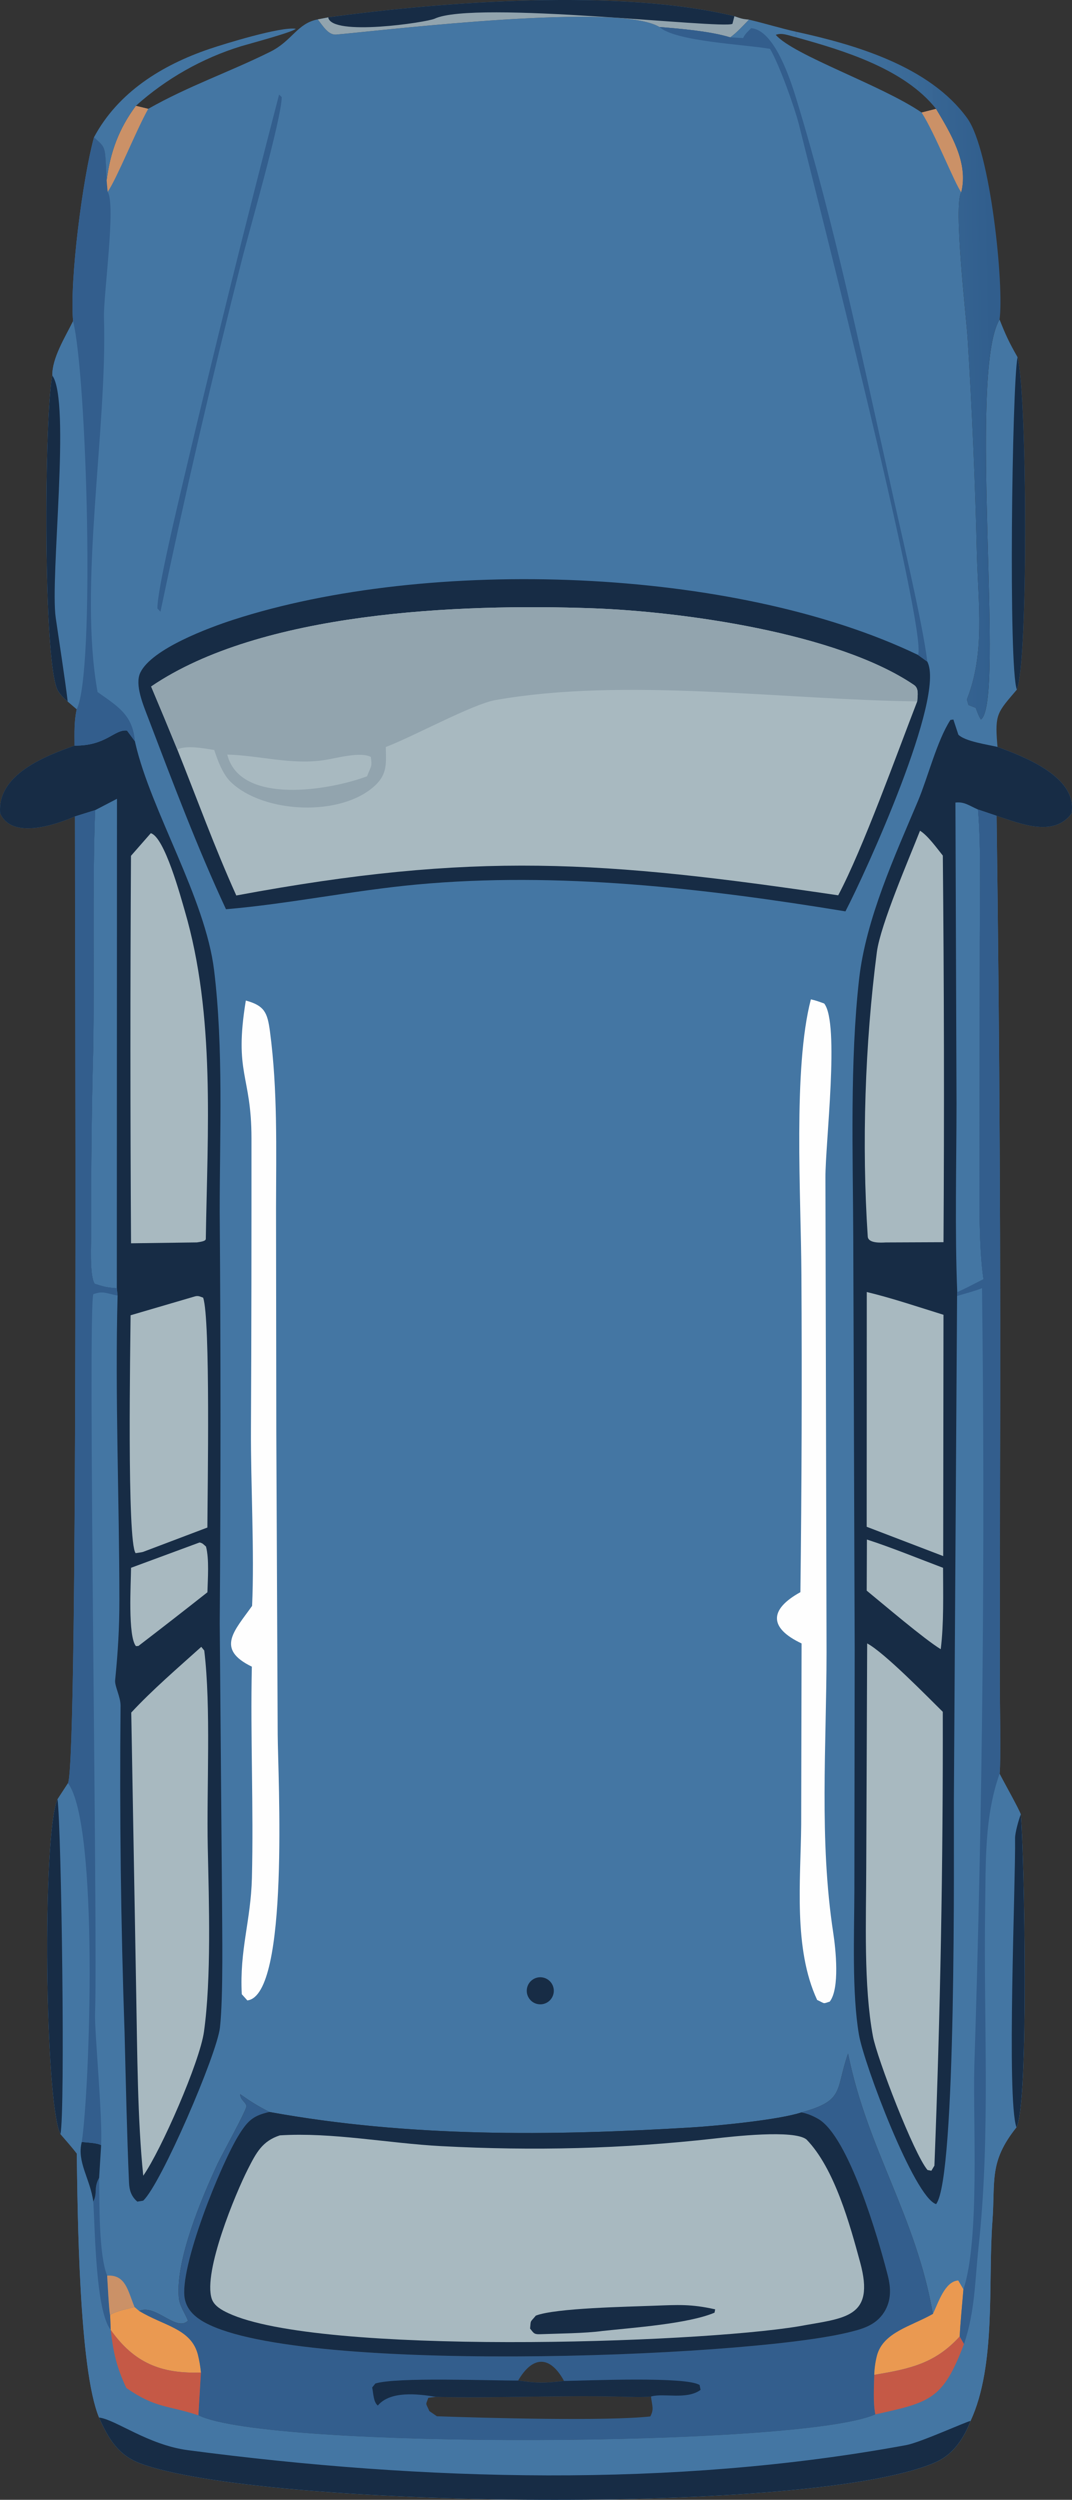 <?xml version="1.0" encoding="UTF-8"?><svg id="Layer_2" xmlns="http://www.w3.org/2000/svg" xmlns:xlink="http://www.w3.org/1999/xlink" viewBox="0 0 736.83 1716.97"><rect x="0" y="0" width="736.83" height="1716.97" fill="#333333" stroke="none"/><defs><style>.cls-1{fill:url(#linear-gradient);}.cls-1,.cls-2,.cls-3,.cls-4,.cls-5,.cls-6,.cls-7,.cls-8,.cls-9,.cls-10,.cls-11{stroke-width:0px;}.cls-2{fill:rgba(68,118,163,.99);}.cls-3{fill:#4476a3;}.cls-4{fill:#172c45;}.cls-5{fill:#c55946;}.cls-6{fill:#cb9167;}.cls-7{fill:#a8b9c0;}.cls-8{fill:#335e8d;}.cls-9{fill:#92a4ae;}.cls-10{fill:#ea9951;}.cls-11{fill:#fefefe;}</style><linearGradient id="linear-gradient" x1="-84.3" y1="2502.52" x2="-41.48" y2="2503.27" gradientTransform="translate(794.63 7028.16) scale(2.71 -2.71)" gradientUnits="userSpaceOnUse"><stop offset="0" stop-color="#4578a5" stop-opacity=".97"/><stop offset="1" stop-color="#315e8d"/></linearGradient></defs><g id="Layer_1-2"><path class="cls-3" d="m225.59,11.93c79.81-10.94,200.54-19.87,279.19-.78,4.5,1.55,5.33,1.93,10.01,2.35,10.89,2.54,21.78,5.95,32.5,8.33l-.32,3.72c-5.44-1.27-9.28-3.23-13.77-1.62,12.39,14.19,72.69,34.49,100.27,53.35l9.93-2.52c10.06,16.86,22.42,36.98,17.32,57.29-5.54,8.43,3.32,84.94,4.33,99.85,3.1,49.61,5.24,99.27,6.39,148.97.97,33.8,5.73,67.88-6.87,99.57l1.09,3.79,4.97,1.92c1.1,2.86,1.94,5.48,3.58,8.06,16.93-11.75-9.24-237.87,12.83-274.77,4.28,10.87,6.54,15.65,12.34,25.84,6.64,25.28,7.49,208.44-.44,228.37-13.17,15.51-15.19,16.57-13.51,37.05.07.77.14,1.54.21,2.32,18.24,6.69,55.54,20.8,50.79,45.85-12.35,16.36-34.92,6.81-51.43,1.45,2.09,153.34,2.87,306.7,2.36,460.06l-.13,136.36c-.02,11.2.84,52.42-.15,61.54,2.99,5.92,12.85,23.34,14.54,27.86,2.45,27.62,5.75,198.69-2.96,215.01-19.1,23.87-14.44,36.66-16.53,64.73-3.1,41.78,2.73,98.67-15.02,136.94-4.42,11.45-11.64,22.61-23.13,27.91-81.22,37.46-465.6,32.08-547.86,1.1-14.97-5.64-21.89-17.41-28.02-31.35-13.93-33.3-14.73-141.84-15.32-181.32-3.11-4.15-7.73-9.29-11.2-13.35-10.74-21.66-12.69-205.55-2.01-230.03l7.19-11.02c7.2-15.88,4.67-597.7,4.76-663.99-13.77,5.91-43.53,15.95-51.4-2.22-2.18-26.59,30.82-39.17,51.11-46.42-.01-8.52-.39-16.64,1.53-24.97l-6.2-5.32c-2.43-2.03-4.74-4.39-6.47-7.06-10.7-16.48-9.61-189.65-4.13-216.88-.14-12.1,8.8-26.19,14.28-37.34-2.51-28.03,6.67-98.37,14.38-126.28,6.76,5.98,7.49,6.25,8.11,16.37.25,4.45.45,8.91.59,13.36,2.48-19.57,8.37-35.49,20.09-51.34l8.49,2.08c27.89-15.81,55.22-25,83.77-39.14,15.21-7.53,18.52-19.56,32.74-22.3l7.2-1.39Zm-40.45,1438.66c-8.29-4.31-12.48-6.87-20.11-12.26.37,4.37,3.39,4.8,4.38,8.12.57,1.92-17.27,34.16-19.83,39.66-10.91,23.46-28.98,66.1-26.69,91.83.53,5.96,4.12,10.56,6.32,16-7.98,8.02-22.45-11.84-33.56-6.65,16.95,10.33,35.81,12.06,40.38,30.14.98,3.99,1.67,8.04,2.07,12.13l-1.75,29.4c47.22,23.59,415.44,22,465.32-.65-1.66-8.07-.95-18.71-.75-27.14.14-4.44.75-8.86,1.85-13.17,4.22-16.08,23.43-20.11,38.45-28.67-11.81-67.83-45.01-112.83-58.32-178.89-8.87,25.44-2.04,32.22-32.07,40.46-15.73,5.16-57.89,9.24-75.5,10.31-96.83,5.9-194.58,6.77-290.19-10.63Z"/><path class="cls-4" d="m550.83,1450.9c30.02-8.24,23.2-15.02,32.07-40.46,13.31,66.06,46.52,111.06,58.32,178.89-15.02,8.56-34.23,12.59-38.45,28.67-1.09,4.31-1.71,8.73-1.85,13.17-.19,8.43-.91,19.07.75,27.14-49.88,22.65-418.1,24.24-465.32.65l1.75-29.4c-.4-4.09-1.1-8.14-2.07-12.13-4.57-18.08-23.43-19.81-40.38-30.14,11.11-5.19,25.58,14.67,33.56,6.65-2.2-5.44-5.79-10.04-6.32-16-2.3-25.74,15.77-68.38,26.69-91.83,2.56-5.5,20.4-37.74,19.83-39.66-.99-3.32-4.01-3.75-4.38-8.12,7.63,5.39,11.83,7.95,20.11,12.26,95.6,17.4,193.36,16.53,290.19,10.63,17.61-1.07,59.77-5.15,75.5-10.31Zm-365.69-.31c-8.29-4.31-12.48-6.87-20.11-12.26.37,4.37,3.39,4.8,4.38,8.12.57,1.92-17.27,34.16-19.83,39.66-10.91,23.46-28.98,66.1-26.69,91.83.53,5.96,4.12,10.56,6.32,16-7.98,8.02-22.45-11.84-33.56-6.65,16.95,10.33,35.81,12.06,40.38,30.14.98,3.99,1.67,8.04,2.07,12.13l-1.75,29.4c47.22,23.59,415.44,22,465.32-.65-1.66-8.07-.95-18.71-.75-27.14.14-4.44.75-8.86,1.85-13.17,4.22-16.08,23.43-20.11,38.45-28.67-11.81-67.83-45.01-112.83-58.32-178.89-8.87,25.44-2.04,32.22-32.07,40.46,4.08.73,7.91,2.36,11.5,4.42,21.06,12.05,41.56,82.74,47.88,107.61,2.22,8.73,2.48,17.13-2.42,25.03-5.86,9.45-15.71,11.93-25.94,14.34-73.52,17.35-384.92,28.71-443.65-8.62-5.49-3.49-9.82-8.05-11.16-14.61-4.26-20.93,24.81-93.36,37.67-113.55,5.92-9.29,9.67-12.49,20.43-14.93Z"/><path class="cls-8" d="m550.83,1450.9c30.02-8.24,23.2-15.02,32.07-40.46,13.31,66.06,46.52,111.06,58.32,178.89-15.02,8.56-34.23,12.59-38.45,28.67-1.09,4.31-1.71,8.73-1.85,13.17-.19,8.43-.91,19.07.75,27.14-49.88,22.65-418.1,24.24-465.32.65l1.75-29.4c-.4-4.09-1.1-8.14-2.07-12.13-4.57-18.08-23.43-19.81-40.38-30.14,11.11-5.19,25.58,14.67,33.56,6.65-2.2-5.44-5.79-10.04-6.32-16-2.3-25.74,15.77-68.38,26.69-91.83,2.56-5.5,20.4-37.74,19.83-39.66-.99-3.32-4.01-3.75-4.38-8.12,7.63,5.39,11.83,7.95,20.11,12.26-10.77,2.44-14.52,5.64-20.43,14.93-12.86,20.2-41.93,92.62-37.67,113.55,1.34,6.56,5.67,11.13,11.16,14.61,58.73,37.33,370.13,25.97,443.65,8.62,10.23-2.41,20.08-4.89,25.94-14.34,4.9-7.9,4.64-16.31,2.42-25.03-6.32-24.87-26.82-95.57-47.88-107.61-3.59-2.05-7.42-3.69-11.5-4.42Zm-103.39,195.13c-7.06.61-14.2.22-21.27.05-42.17-1.02-84.39,1.12-126.55.18l-5.22.69c-1.92,5.36-1.92,2.99.71,9.08,1.42.98,3.15,2.17,5.17,3.56,34.23,1.22,116.77,3.43,146.72.12,2.66-5.09,1.23-7,.45-13.69Zm-59.76-10.7c-9.61-17.56-21.48-17.45-31.53-.29,13.54,1.93,17.51,1.91,31.53.29Z"/><path class="cls-4" d="m356.15,1635.05c13.54,1.93,17.51,1.91,31.53.29,15.61-.21,84.23-3.24,93.2,2.82l.65,3.31c-9.56,7.04-25.42,1.99-34.09,4.57-7.06.61-14.2.22-21.27.05-42.17-1.02-84.39,1.12-126.55.18-12.54-2.08-31.42-4.23-39.94,5.98-3-2.55-2.94-7.63-3.86-12.44l2.2-2.73c15.06-4.51,78.44-1.9,98.14-2.02Z"/><path class="cls-7" d="m192.4,1466.66c35.66-2.26,74.56,5.48,110.95,7.4,63.44,3.36,124.45,1.88,187.61-5.2,11.9-1.34,54.87-6.34,63.39.65,19.37,19.91,29.93,58.9,36.87,84.38,10.49,38.51-10.66,38.12-42.25,43.93-71.94,11.91-329.73,20.03-392.01-9.03-4.49-2.09-9.84-4.99-11.45-9.97-5.98-18.48,16.33-72.23,24.97-89.16,5.56-10.9,9.72-19.09,21.92-23.01Z"/><path class="cls-4" d="m449.34,1583.68c16.87-.61,25.45-1.26,42.23,2.47l-.45,2.3c-18.19,7.67-56.08,10.3-76.74,12.53-11.97,1.68-30.85,1.78-43.36,2.27-4.21.17-4.36-1.1-6.67-3.89.62-6.16-.29-3.79,3.96-8.9,13.7-5.26,63.37-6.06,81.02-6.78Z"/><path class="cls-4" d="m155.34,624.52c-19.69-42.23-36.88-87.86-53.5-131.44-3.35-8.79-9.32-22.73-5.46-30.95,7.75-16.51,47.59-31.13,63.8-36.39,134.52-43.65,344.56-36.59,470.85,24.12l6.34,4.57c12.65,24.25-42.31,144.78-56.27,171.54-96.42-15.83-197.51-27.5-295.06-18.4-43.65,4.07-87.3,13.25-130.7,16.94Z"/><path class="cls-7" d="m103.88,471.53c75.4-51.34,211.27-57.05,303.56-53.73,60.47,2.18,167.81,16.7,220.79,52.68,3.52,2.39,2.42,7.13,2.22,11.26-13.78,35.45-37.28,101.14-54.32,133.2-161.4-23.86-250.05-30.37-413.71.12-15.11-33.47-26.99-66.42-40.58-100.34-5.9-14.43-11.89-28.83-17.96-43.19Z"/><path class="cls-9" d="m103.88,471.53c75.4-51.34,211.27-57.05,303.56-53.73,60.47,2.18,167.81,16.7,220.79,52.68,3.52,2.39,2.42,7.13,2.22,11.26-90.85-.96-200.71-16.73-290.01-.88-15.67,2.78-56.48,25.1-75.27,32.22.15,10.42,1.26,18.15-6.92,26.02-23.09,22.22-76.97,19.84-99.62-1.98-5.51-5.31-9.08-14.91-11.36-22-7.38-1.13-18.62-3.42-25.42-.4-5.9-14.43-11.89-28.83-17.96-43.19Z"/><path class="cls-7" d="m156.2,518.27c21.95.56,44.6,7.38,67.31,3.69,8.4-1.36,24.5-5.83,31.39-2.04.96,7,.21,5.83-2.6,13.25-25.09,9.52-87.22,20.24-96.1-14.89Z"/><path class="cls-4" d="m51.22,512.13c21.95.21,27.25-11.32,36.08-10.34l5.43,7.35.32,1.45c10.7,46.43,48.06,106.06,54.12,155.9,6.48,53.3,3.84,111.86,3.84,165.72.72,94.25.73,188.51.02,282.76l1.56,187.35c.08,22.59.97,68.85-1.4,90.23-2.03,18.39-40.66,107.92-52.8,118.98l-4,.65c-4.13-3.55-5.49-7.76-5.72-13.07-1.46-34.1-2.17-68.73-3.04-102.81-2.58-74.88-3.5-149.81-2.76-224.74.02-6.14-4.13-13.43-3.73-17.48,1.94-19.65,2.93-35.61,2.92-55.39-.04-68.42-3.06-140.62-1.24-208.83l-.53-5.04c-6.96-.56-8.52-.93-15.19-3.07-3.76-5.65-2.35-29.24-2.35-37.68-.19-41.13.26-82.26,1.34-123.37.91-54.64-.63-109.73,1.3-164.26l-13.88,4.33c-13.77,5.91-43.53,15.95-51.4-2.22-2.18-26.59,30.82-39.17,51.11-46.42Z"/><path class="cls-3" d="m65.39,556.45l15.01-7.8-.11,336.18c-6.96-.56-8.52-.93-15.19-3.07-3.76-5.65-2.35-29.24-2.35-37.68-.19-41.13.26-82.26,1.34-123.37.91-54.64-.63-109.73,1.3-164.26Z"/><path class="cls-7" d="m138.35,1131.13l2.04,2.52c4.76,39.1,1.54,94.71,2.42,135.41.82,37.81,2.51,89.88-2.62,126.45-2.91,20.8-29.45,81.33-41.73,98.86-3.95-38.16-4.11-85.85-4.83-124.58l-3.41-193.53c14.41-15.53,32.25-30.86,48.13-45.14Z"/><path class="cls-7" d="m103.65,572.29c9.5,2.65,20.62,43.97,23.36,53.33,21.07,71.95,15.58,151.39,14.45,225.32-.03,1.79-4.67,2.11-6.11,2.4l-45.28.61c-.55-88.71-.56-177.43-.04-266.14l13.61-15.52Z"/><path class="cls-7" d="m134.05,890.4c2.29-.59,3.27.09,5.57.89,5.1,14.33,3.01,133.39,2.92,157.89l-44.17,16.72c-.69.28-4.16.73-5.13.88-6.1-7.24-3.59-145.14-3.48-163.4l44.29-12.98Z"/><path class="cls-7" d="m137.2,1059.43c2.2.51,2.55,1.25,4.4,2.83,2.26,8.65,1.22,22.09.96,31.39-15.72,12.4-31.53,24.69-47.42,36.87l-1.7.12c-5.62-6.82-3.48-42.76-3.36-53.82l47.12-17.4Z"/><path class="cls-4" d="m657.84,890.12l-2.2,346.02c-.18,33.47,1.97,259.58-12.22,277.75-15.06-4.76-49.58-96.21-53.03-116.36-4.93-28.81-3.21-69.61-3.14-99.48l.21-166.01-.98-282.08c-.24-57.37-2.36-120.87,4.01-177.45,4.66-41.35,24.56-84.63,40.47-122.35,6.78-16.08,13.1-41.51,22.31-55.68l2.02-.28,3.42,10.39c4.51,4.6,19.79,6.78,26.91,8.43,18.24,6.69,55.54,20.8,50.79,45.85-12.35,16.36-34.92,6.81-51.43,1.45l-12.79-4.32c2.17,25.32,1.26,62.29,1.24,88.58l-.11,145.29c0,25.26-1,64.82,2.64,88.79-5.66,2.85-12.33,6.42-18.02,8.94l-.11,2.53Z"/><path class="cls-3" d="m657.95,887.6c-1.68-41.62-.54-87.43-.49-129.57l-.75-206.8c6.09-.68,9.11,1.96,15.48,4.77,2.17,25.32,1.26,62.29,1.24,88.58l-.11,145.29c0,25.26-1,64.82,2.64,88.79-5.66,2.85-12.33,6.42-18.02,8.94Z"/><path class="cls-7" d="m596.04,1128.77c11.81,6.29,41.22,36.39,51.97,46.98.25,103.94-1.67,207.87-5.75,311.72l-2.09,3.48-2.65-.49c-9.35-11.01-34.72-76.74-37.53-91.91-6.46-34.86-4.66-79.81-4.58-115.96l.63-153.82Z"/><path class="cls-7" d="m632.36,570.57c5.44,3.41,11.45,11.82,15.68,17.09.86,88.51,1.02,177.02.47,265.53l-39.73.18c-3.12.16-12.03.74-12.34-4.07-4.18-63.4-1.93-132.28,6.26-195.34,2.45-18.83,22.41-64.81,29.67-83.4Z"/><path class="cls-7" d="m595.76,887.42c16.76,3.97,36.07,10.47,52.74,15.64l-.2,165.73-52.59-20.13.06-161.24Z"/><path class="cls-7" d="m595.87,1057.42c16.31,5.23,36.05,13.29,52.34,19.43.02,17.92.59,38.31-1.6,55.89-11.32-6.87-39.61-31.02-50.89-40.22l.14-35.1Z"/><path class="cls-3" d="m687.06,1218.28c2.99,5.92,12.85,23.34,14.54,27.86,2.45,27.62,5.75,198.69-2.96,215.01-19.1,23.87-14.44,36.66-16.53,64.73-3.1,41.78,2.73,98.67-15.02,136.94-4.42,11.45-11.64,22.61-23.13,27.91-81.22,37.46-465.6,32.08-547.86,1.1-14.97-5.64-21.89-17.41-28.02-31.35-13.93-33.3-14.73-141.84-15.32-181.32-3.11-4.15-7.73-9.29-11.2-13.35-10.74-21.66-12.69-205.55-2.01-230.03l7.19-11.02c21.38,28.66,15.03,209.41,9.48,246.45,3.45.34,10.62.63,13.3,2.18l-1.38,22.37c.19,16.35-.28,53.31,5.52,67.23.28,4.47,1.22,23.89,2.02,27.05,3.87-2.63,11.96-4.23,16.81-5.46l3.16,2.71c16.95,10.33,35.81,12.06,40.38,30.14.98,3.99,1.67,8.04,2.07,12.13l-1.75,29.4c47.22,23.59,415.44,22,465.32-.65-1.66-8.07-.95-18.71-.75-27.14.14-4.44.75-8.86,1.85-13.17,4.22-16.08,23.43-20.11,38.45-28.67,3.85-8.01,8.23-22.35,17.41-23l3.58,6.08c-.83,10.31-2.08,22.18-2.56,32.37l2.96,5.14c7.58-22.19,7.47-43.35,9.97-66.35,8.44-77.53,3.34-155.8,4.56-233.65.48-30.78-.57-62.22,9.92-91.65Z"/><path class="cls-4" d="m68.08,1660.48c11.21,1.23,33.51,18.78,61.16,22.42,161.43,21.23,333.3,26.1,493.74-3.52,9.69-1.79,42.15-16.57,44.11-16.56-4.42,11.45-11.64,22.61-23.13,27.91-81.22,37.46-465.6,32.08-547.86,1.1-14.97-5.64-21.89-17.41-28.02-31.35Z"/><path class="cls-10" d="m641.22,1589.33c3.85-8.01,8.23-22.35,17.41-23l3.58,6.08c-.83,10.31-2.08,22.18-2.56,32.37-17.02,18.7-34.35,22.26-58.74,26.38.14-4.44.75-8.86,1.85-13.17,4.22-16.08,23.43-20.11,38.45-28.67Z"/><path class="cls-4" d="m41.56,1465.81c-10.74-21.66-12.69-205.55-2.01-230.03,2.68,20.98,5.35,214.34,2.01,230.03Z"/><path class="cls-10" d="m92.49,1584.58l3.16,2.71c16.95,10.33,35.81,12.06,40.38,30.14.98,3.99,1.67,8.04,2.07,12.13-27.73.96-46.09-6.82-62.04-29.3l-.38-10.22c3.87-2.63,11.96-4.23,16.81-5.46Z"/><path class="cls-5" d="m76.07,1600.26c15.94,22.47,34.31,30.26,62.04,29.3l-1.75,29.4c-21.07-7.04-29.14-4.63-49.53-18.79-6.75-14.41-8.96-24.46-10.75-39.91Z"/><path class="cls-5" d="m659.65,1604.79l2.96,5.14c-14.46,38.07-22.9,39.99-60.94,48.38-1.66-8.07-.95-18.71-.75-27.14,24.38-4.12,41.72-7.69,58.74-26.38Z"/><path class="cls-4" d="m701.6,1246.14c2.45,27.62,5.75,198.69-2.96,215.01-6.89-20-.49-168.49-.94-198.47-.06-3.93,2.47-12.59,3.9-16.54Z"/><path class="cls-8" d="m64.12,1512.14c3.12-6.02,0-8.96,4.03-16.38.19,16.35-.28,53.31,5.52,67.23.28,4.47,1.22,23.89,2.02,27.05l.38,10.22c-10.35-13.24-10.68-68.07-11.95-88.12Z"/><path class="cls-4" d="m56.22,1471.21c3.45.34,10.62.63,13.3,2.18l-1.38,22.37c-4.02,7.42-.9,10.36-4.03,16.38-1.97-15.23-11.51-27.42-7.9-40.93Z"/><path class="cls-8" d="m672.19,556l12.79,4.32c2.09,153.34,2.87,306.7,2.36,460.06l-.13,136.36c-.02,11.2.84,52.42-.15,61.54-10.48,29.44-9.43,60.88-9.92,91.65-1.22,77.85,3.88,156.12-4.56,233.65-2.5,23-2.39,44.15-9.97,66.35l-2.96-5.14c.48-10.2,1.73-22.06,2.56-32.37,11.33-34.17,6.5-114.57,7.48-153.11,5.73-178.12,7.49-356.35,5.29-534.55-3.94,1.71-12.69,4.05-17.13,5.36l.11-2.53c5.69-2.52,12.35-6.1,18.02-8.94-3.65-23.96-2.65-63.52-2.64-88.79l.11-145.29c.02-26.29.93-63.25-1.24-88.58Z"/><path class="cls-8" d="m51.5,560.77l13.88-4.33c-1.93,54.53-.39,109.62-1.3,164.26-1.08,41.11-1.53,82.24-1.34,123.37,0,8.43-1.41,32.03,2.35,37.68,6.67,2.14,8.23,2.51,15.19,3.07l.53,5.04c-8.12-1.59-10.01-3.37-16.65-.95-3.98,9.69,3.13,442.34,1.18,494.05-.45,12.04,5.2,70.48,4.17,90.43-2.68-1.55-9.85-1.84-13.3-2.18,5.56-37.03,11.91-217.79-9.48-246.45,7.2-15.88,4.67-597.7,4.76-663.99Z"/><path class="cls-3" d="m50.23,220.57c9.46,37.1,15.27,241.29,2.52,266.59l-6.2-5.32c-2.43-2.03-4.74-4.39-6.47-7.06-10.7-16.48-9.61-189.65-4.13-216.88-.14-12.1,8.8-26.19,14.28-37.34Z"/><path class="cls-4" d="m35.95,257.91c12.84,17.74-1.66,138.63,2.35,166.38,2.24,15.49,6.36,41.79,8.24,57.55-2.43-2.03-4.74-4.39-6.47-7.06-10.7-16.48-9.61-189.65-4.13-216.88Z"/><path class="cls-8" d="m64.6,94.29c6.76,5.98,7.49,6.25,8.11,16.37.25,4.45.45,8.91.59,13.36l.71,7.75c5.8,8.59-3.01,71.45-2.55,86.28,2.41,76.91-17.69,183.87-4.39,257.27,13.67,9.72,24.22,15.65,25.65,33.82l-5.43-7.35c-8.83-.98-14.13,10.54-36.08,10.34-.01-8.52-.39-16.64,1.53-24.97,12.75-25.31,6.95-229.49-2.52-266.59-2.51-28.03,6.67-98.37,14.38-126.28Z"/><path class="cls-4" d="m225.59,11.93c79.81-10.94,200.54-19.87,279.19-.78,4.5,1.55,5.33,1.93,10.01,2.35-3.99,4.08-8.3,8.89-12.88,12.16-13.35-4.18-34.81-6.04-48.69-7.12-27.96-16.95-184.64,1.82-222.1,5.21-5.62.51-9.4-6.36-12.74-10.42l7.2-1.39Z"/><path class="cls-9" d="m225.59,11.93c2.22,13.27,67.77,3.43,73.15.91,27.5-12.9,197.53,7.29,204.69,3.54l1.35-5.23c4.5,1.55,5.33,1.93,10.01,2.35-3.99,4.08-8.3,8.89-12.88,12.16-13.35-4.18-34.81-6.04-48.69-7.12-27.96-16.95-184.64,1.82-222.1,5.21-5.62.51-9.4-6.36-12.74-10.42l7.2-1.39Z"/><path class="cls-8" d="m501.91,25.66l8.88.48c1.1-2.7,3.52-4.7,5.48-6.78,15.84,1.16,26.81,34.63,31,48.31,26.38,86.15,44.56,174.97,64.32,262.81,5.93,27.5,22.89,98.32,25.77,123.97l-6.34-4.57c6.5-17.03-72.01-324.62-81.93-364.52-2.68-10.77-13.3-40.78-19.82-51.8-17.88-3.12-64.65-4.99-76.05-15,13.88,1.08,35.34,2.93,48.69,7.12Z"/><path class="cls-4" d="m699.37,245.28c6.64,25.28,7.49,208.44-.44,228.37-5.83-14.81-3.35-207.66.44-228.37Z"/><path class="cls-6" d="m643.39,74.76c10.06,16.86,22.42,36.98,17.32,57.29-4.5-5.95-18.03-40.42-27.25-54.77l9.93-2.52Z"/><path class="cls-6" d="m93.39,72.68l8.49,2.08c-8.29,14.72-21.37,47.55-27.87,57.01l-.71-7.75c2.48-19.57,8.37-35.49,20.09-51.34Z"/><path class="cls-6" d="m73.66,1562.99c12.82-.79,14.22,10.57,18.83,21.59-4.85,1.23-12.94,2.83-16.81,5.46-.8-3.16-1.74-22.58-2.02-27.05Z"/><path class="cls-11" d="m557.34,686.41c3.36.69,5.91,1.69,9.14,2.84,10.82,13.35.72,96.49.87,119.71l.77,326.01c-.04,64.15-5.13,128.77,4.57,192.39,1.72,11.23,4.66,38.44-2.38,47.44-5.03,1.54-2.82,1.58-8.66-1.16-16.42-35.3-11.31-82.06-10.96-120.45l.27-124.4c-22.31-10.52-22.55-23.22-.81-35.22.89-72.72,1.12-145.46.69-218.18-.26-53.68-5.84-141.86,6.51-188.98Z"/><path class="cls-11" d="m168.95,687.21c12.86,3.54,14.87,8.19,16.62,21.37,5.32,40.05,4.23,80.93,4.16,121.24l.19,153.85.95,207.82c.16,27.6,8.31,178.97-20.86,182.49l-3.82-4.26c-1.6-30.71,6.22-50.29,6.96-79.84,1.21-48.44-1.09-96.54-.05-145.14-25.14-12.2-11.91-24.64.18-41.74,1.67-36.67-1-83.91-.79-121.82.37-66.21.37-133.15.36-199.26,0-43.96-12.17-44.09-3.88-94.72Z"/><path class="cls-8" d="m191.83,64.95l1.83,1.77c-.24,15.41-22.6,92.55-27.52,112.25-20.33,80-38.95,160.41-55.85,241.2l-2.08-2.22c-.39-11.95,14.35-72.93,17.9-88.2,20.9-88.52,42.82-176.79,65.72-264.81Z"/><path class="cls-4" d="m365.67,1360.01c4.07-3.15,9.91-2.4,13.05,1.67s2.38,9.92-1.69,13.06c-4.07,3.13-9.9,2.37-13.03-1.69-3.13-4.06-2.39-9.9,1.67-13.04Z"/><path class="cls-1" d="m547.29,21.83c40.58,8.86,91.73,23.69,117.53,59.37,16.15,22.34,25.42,116.01,22.21,138.24-22.07,36.9,4.1,263.02-12.83,274.77-1.64-2.59-2.48-5.2-3.58-8.06l-4.97-1.92-1.09-3.79c12.6-31.69,7.84-65.77,6.87-99.57-1.16-49.69-3.29-99.36-6.39-148.97-1-14.92-9.87-91.43-4.33-99.85,5.1-20.32-7.27-40.43-17.32-57.29-21.85-27.55-63.54-40.12-96.43-49.21l.32-3.72Z"/><path class="cls-2" d="m64.6,94.29c16.6-30.99,46.74-49.59,79.3-60.66,10.39-3.53,49.17-15.47,59.4-13.88-1.79,2.28-31.65,10.22-37.59,12-26.78,8.26-51.45,22.22-72.33,40.92-11.72,15.84-17.61,31.77-20.09,51.34-.14-4.46-.34-8.91-.59-13.36-.62-10.11-1.35-10.38-8.11-16.37Z"/></g></svg>